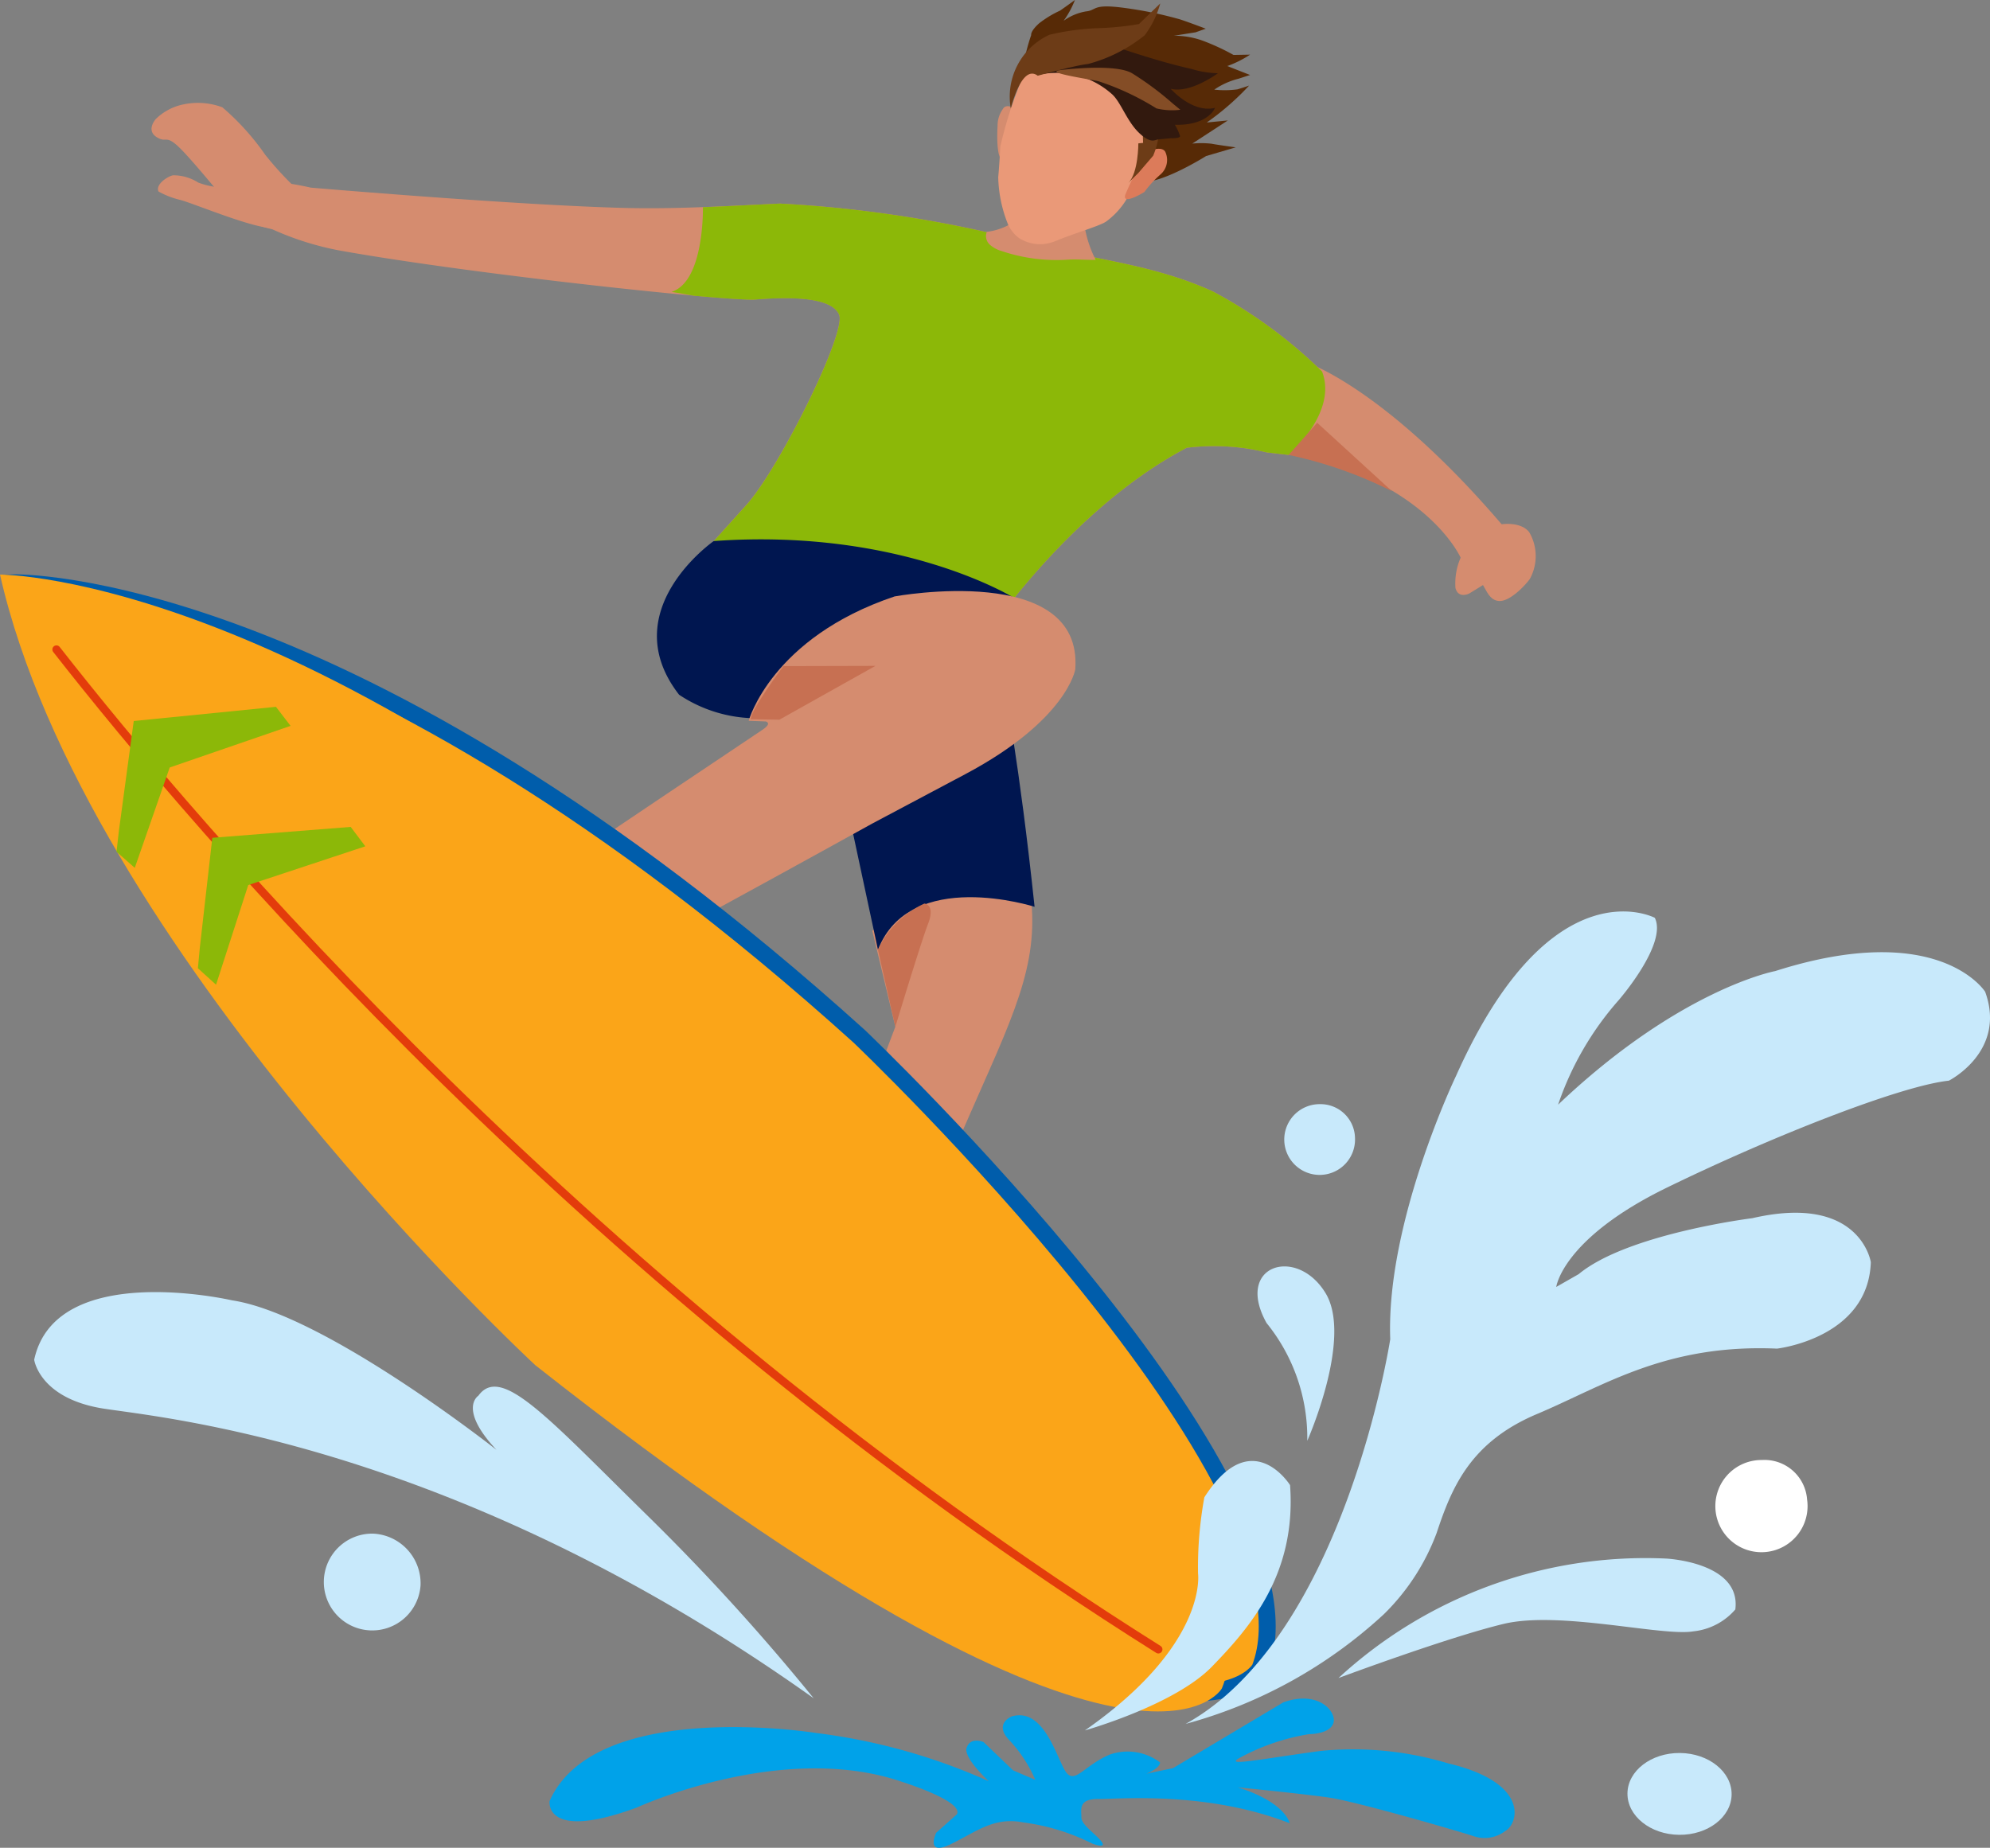 <svg id="グループ_122" data-name="グループ 122" xmlns="http://www.w3.org/2000/svg" xmlns:xlink="http://www.w3.org/1999/xlink" width="109.66" height="101.84" viewBox="0 0 109.66 101.84">
  <rect x="0" y="0" width="109.66" height="101.84" fill="#808080" stroke="none"/>
  <defs>
    <clipPath id="clip-path">
      <rect id="長方形_93" data-name="長方形 93" width="109.66" height="101.84" fill="none"/>
    </clipPath>
  </defs>
  <g id="グループ_121" data-name="グループ 121" clip-path="url(#clip-path)">
    <path id="パス_822" data-name="パス 822" d="M72.174,20.05s4.268,1.472,10.574,8.845c0,0,1.06-.164,1.522.439a2.608,2.608,0,0,1,.028,2.581c-.306.417-1.115,1.24-1.685,1.208-.5-.027-.67-.514-.893-.877l-.754.464s-.6.31-.762-.3a3.536,3.536,0,0,1,.285-1.673s-2.18-4.987-11.454-6.1Z" fill="#d58c6f"/>
    <path id="パス_823" data-name="パス 823" d="M41.131,27.827l-1.8,1.994,15.387,4.692S59.2,27.934,65.392,24.68a12.315,12.315,0,0,1,4.406.254l1.217.14s2.717-2.334,1.837-4.6a26.154,26.154,0,0,0-5.994-4.4c-3.85-1.763-7.805-1.849-11.754-3.108A67.96,67.96,0,0,0,42.983,11.22c-2.828.132-5.666.309-8.5.242-5.879-.14-17.356-1.12-17.356-1.12s-2.939-.7-2.939,0c0,.175-.035.5-.055.888a2.527,2.527,0,0,0,.738,1.345,16.215,16.215,0,0,0,3.988,1.258c7.471,1.323,21.378,2.785,22.774,2.672,2.109-.17,4.206-.1,4.607.836.42.979-3.309,8.493-5.11,10.486" fill="#d58c6f"/>
    <path id="パス_824" data-name="パス 824" d="M38.244,16.3c1.773.159,3.02.24,3.39.21,2.109-.17,4.206-.1,4.607.836.42.979-3.309,8.493-5.11,10.486l-1.8,1.994,15.387,4.692S59.2,27.934,65.392,24.68a12.315,12.315,0,0,1,4.406.254l1.217.14s2.717-2.334,1.837-4.6a26.18,26.18,0,0,0-5.994-4.4c-3.85-1.762-7.805-1.848-11.754-3.107A67.96,67.96,0,0,0,42.983,11.22c-1.414.066-2.831.143-4.248.2,0,0,.088,4.1-1.731,4.665Z" fill="#8cb808"/>
    <path id="パス_825" data-name="パス 825" d="M55.943,32.989s-6.229-3.913-16.613-3.168c0,0-5.509,3.834-1.909,8.468a7.7,7.7,0,0,0,4.5,1.295Z" fill="#001650"/>
    <path id="パス_826" data-name="パス 826" d="M48.066,51.287l1.272,5.3L43.582,71.834l3.091,4.978S52.3,64,54.526,58.961s2.956-7.472,1.846-11.863Z" fill="#d58c6f"/>
    <path id="パス_827" data-name="パス 827" d="M55.362,38s.8,3.939,1.649,11.978c0,0-6.858-2.2-8.631,2.371L46.142,41.893Z" fill="#001650"/>
    <path id="パス_828" data-name="パス 828" d="M49.3,32.871c-6.8,2.283-8.044,6.855-8.044,6.855l.946.037c.173.063.2.191-.153.437-.936.648-15.131,10.06-17.311,11.841s2.573,4.616,2.573,4.616l3.75-1.956s9.811-5.324,17.013-9.315L53.2,42.664c5.61-2.982,6.053-5.771,6.053-5.771.444-5.941-9.948-4.022-9.948-4.022" fill="#d58c6f"/>
    <path id="パス_829" data-name="パス 829" d="M41.365,39.64l1.585.025L48.241,36.7l-5.071.013s-1.8,2.4-1.8,2.929" fill="#c77052"/>
    <path id="パス_830" data-name="パス 830" d="M71.014,25.074a23.348,23.348,0,0,1,5.695,2L72.583,23.3Z" fill="#c77052"/>
    <path id="パス_831" data-name="パス 831" d="M49.338,56.587l-.957-4.24A5.157,5.157,0,0,1,50.939,49.8s.615.042.208,1.1-1.809,5.691-1.809,5.691" fill="#c77052"/>
    <path id="パス_832" data-name="パス 832" d="M16.725,10.76a18.1,18.1,0,0,1-2.112-2.233,13.765,13.765,0,0,0-2.36-2.613,3.866,3.866,0,0,0-2.392-.1,3.065,3.065,0,0,0-1.269.739s-.576.623.049,1.009.445-.309,1.563.9,2.543,3.057,2.979,3.378,1.938,1.159,2.826.667c0,0,1.582-.483.716-1.754" fill="#d58c6f"/>
    <path id="パス_833" data-name="パス 833" d="M12.495,10.341a4.381,4.381,0,0,1-1.572-.279,2.534,2.534,0,0,0-1.39-.4c-.3.06-.976.5-.8.891a4.675,4.675,0,0,0,1.207.468c.785.2,4.7,1.866,5.316,1.487,0,0-1.964-2.861-2.761-2.163" fill="#d58c6f"/>
    <path id="パス_834" data-name="パス 834" d="M54.378,12.779a.639.639,0,0,0,.16.7,1.663,1.663,0,0,0,.672.362,9.436,9.436,0,0,0,3.623.471c.527-.035,1.016.023,1.545.01a6.473,6.473,0,0,1-.7-3.143c-.855-.156-1.711-.3-2.566-.456a3.386,3.386,0,0,1-2.732,2.053" fill="#d58c6f"/>
    <path id="パス_835" data-name="パス 835" d="M56.06,6.087s-.574-.474-.8-.074a1.561,1.561,0,0,0-.288.936c-.046.686-.029,2.046.365,1.819l.393-.227Z" fill="#d58c6f"/>
    <path id="パス_836" data-name="パス 836" d="M56.419,4.941a2.653,2.653,0,0,1-.042-1.19,10.127,10.127,0,0,1,.447-1.817s-.057-.211.449-.658a5.758,5.758,0,0,1,1.14-.69c.309-.211.821-.586.821-.586a5.177,5.177,0,0,1-.621,1.146,2.921,2.921,0,0,1,1.23-.517c.616-.06.324-.43,2.065-.2a21.662,21.662,0,0,1,3.022.612c.224.051,1.514.541,1.514.541l-.565.2-1.189.188a4.629,4.629,0,0,1,1.524.25,12.228,12.228,0,0,1,1.759.808l.913-.016a5.765,5.765,0,0,1-1.256.628l1.255.493-.639.207a4.086,4.086,0,0,0-1.332.6,5.106,5.106,0,0,0,1.279-.016c.355-.107.638-.206.638-.206A14.556,14.556,0,0,1,66.5,6.751l1.159-.112L65.7,7.915a4.94,4.94,0,0,1,1.061.006c.372.072,1.335.2,1.335.2L66.463,8.6s-2.31,1.454-3.447,1.419-6.6-5.079-6.6-5.079" fill="#572a06"/>
    <path id="パス_837" data-name="パス 837" d="M56.38,4.206a22.355,22.355,0,0,0-1.257,3.881c-.048.935-.115,1.686-.115,1.686a7.355,7.355,0,0,0,.524,2.554,1.91,1.91,0,0,0,.632.8,2.18,2.18,0,0,0,1.338.325,2.594,2.594,0,0,0,.722-.19c1.067-.438,2.433-.824,2.747-1.064a4.234,4.234,0,0,0,1.5-2.064c.48-1.5.674-1.293.674-1.293a21.67,21.67,0,0,0,.551-2.919c-.046-.48-1.406-3.066-2.758-3.418a4.506,4.506,0,0,0-2.074-.284,3.346,3.346,0,0,0-2.48,1.99" fill="#ea9978"/>
    <path id="パス_838" data-name="パス 838" d="M63.2,8.356s.819-.358,1.015.015a1.056,1.056,0,0,1-.272,1.249,6,6,0,0,0-.881.962s-1.26.783-1.049.137A22.268,22.268,0,0,1,63.2,8.356" fill="#dc7b5a"/>
    <path id="パス_839" data-name="パス 839" d="M62.95,6.669l.041,1.207-.262.025s.006,1.627-.546,2.172l.552-.545.814-.949s.4-.947.252-1.311-.851-.6-.851-.6" fill="#6d3c17"/>
    <path id="パス_840" data-name="パス 840" d="M57.229,4.119a9.159,9.159,0,0,1,1.885-1.2,3.91,3.91,0,0,1,2.619-.254c1.053.352,2.611.845,3.922,1.134a5.319,5.319,0,0,0,1.458.238s-1.515,1.13-2.6.857c0,0,1.188,1.36,2.442,1.05,0,0-.359.981-2.213.933a2.989,2.989,0,0,1,.285.616c.015.15-.516.125-.516.125l-.711.069c-.149.015-.389.265-1.057-.389s-1-1.72-1.488-2.127a4.593,4.593,0,0,0-4.028-1.048" fill="#32190e"/>
    <path id="パス_841" data-name="パス 841" d="M57.185,4.174s2.095-.582,2.769-.647a8.369,8.369,0,0,0,3.131-1.589A5.238,5.238,0,0,0,63.937.19L62.763,1.326a15.979,15.979,0,0,1-2.4.231,13.866,13.866,0,0,0-2.533.359A3.754,3.754,0,0,0,55.7,5.983S56.29,3.5,57.185,4.174" fill="#6d3c17"/>
    <path id="パス_842" data-name="パス 842" d="M58.389,3.868s3.032-.394,3.993.169a16.787,16.787,0,0,1,2.223,1.651l.437.362a3.694,3.694,0,0,1-1.316-.075A14.484,14.484,0,0,0,60.51,4.47c-1.076-.2-2.866-.48-2.121-.6" fill="#844d26"/>
    <path id="パス_843" data-name="パス 843" d="M69.432,91.956S65,100.416,31.2,75.013c0,0-25.362-22.429-30.485-42.891,0,0,18.384-.518,46.633,24.995,0,0,25.985,24.718,22.084,34.839" fill="#fba518"/>
    <path id="パス_844" data-name="パス 844" d="M69.432,91.956S65,100.416,31.2,75.013c0,0-25.362-22.429-30.485-42.891,0,0,18.384-.518,46.633,24.995C47.348,57.117,73.333,81.835,69.432,91.956Z" fill="none" stroke="#005dab" stroke-miterlimit="10" stroke-width="0.933"/>
    <path id="パス_845" data-name="パス 845" d="M67.332,93.056S62.706,101.412,29.5,75.244c0,0-24.843-23-29.5-43.577,0,0,18.392-.1,46.05,26.054,0,0,25.414,25.305,21.282,35.335" fill="#fba518"/>
    <path id="パス_846" data-name="パス 846" d="M3.111,35.795C10.82,45.651,32.479,71.2,63.832,90.906" fill="none" stroke="#e33c0b" stroke-linecap="round" stroke-linejoin="round" stroke-width="0.45"/>
    <path id="パス_847" data-name="パス 847" d="M6.552,45.788l.818-6.049,7.836-.783.806,1.05L9.352,42.3,7.427,47.831l-1.006-.884Z" fill="#8cb808"/>
    <path id="パス_848" data-name="パス 848" d="M11.014,52.207l.686-6.032,7.625-.6.806,1.069L13.68,48.779l-1.775,5.493-1-.908Z" fill="#8cb808"/>
    <path id="パス_849" data-name="パス 849" d="M72.042,79.4s2.514-5.66,1-8.136c-1.59-2.609-5.029-1.537-3.246,1.656a10.043,10.043,0,0,1,2.242,6.48" fill="#c8e9fb"/>
    <path id="パス_850" data-name="パス 850" d="M73.757,92.485A24.946,24.946,0,0,1,91.81,85.9s4.149.195,3.816,2.805a3.531,3.531,0,0,1-2.318,1.207c-1.694.29-7.369-1.15-10.45-.411s-9.1,2.984-9.1,2.984" fill="#c8e9fb"/>
    <path id="パス_851" data-name="パス 851" d="M65.327,95.015a26.167,26.167,0,0,0,10.925-6.042,12.241,12.241,0,0,0,2.914-4.48c.845-2.554,1.879-5.021,5.541-6.564s7.067-3.867,13.215-3.6c0,0,5.027-.565,5.171-4.765,0,0-.577-3.8-6.535-2.423,0,0-6.876.854-9.563,3.082l-1.237.706s.334-2.662,6.1-5.475,12.867-5.611,15.535-5.893c0,0,3.194-1.607,2-4.9,0,0-2.522-4.023-11.57-1.14,0,0-5.237.973-11.963,7.363a16.89,16.89,0,0,1,3.336-5.758s2.7-3.1,1.994-4.54c0,0-5.71-3.03-10.951,8.705,0,0-3.872,8.059-3.629,14.518,0,0-2.521,16.374-11.281,21.207" fill="#c8e9fb"/>
    <path id="パス_852" data-name="パス 852" d="M59.789,95.37s4.933-1.386,7-3.518,4.662-5.079,4.3-10c0,0-2.119-3.4-4.722.671a21.42,21.42,0,0,0-.349,4.2s.576,3.9-6.236,8.65" fill="#c8e9fb"/>
    <path id="パス_853" data-name="パス 853" d="M44.847,93.612a120.306,120.306,0,0,0-9.226-10.136c-5.482-5.385-8.015-8.279-9.262-6.549,0,0-1.134.706,1,2.982,0,0-9.458-7.474-14.575-8.242,0,0-9.714-2.249-10.9,3.275,0,0,.287,2.154,3.868,2.7s19.557,2.04,39.1,15.968" fill="#c8e9fb"/>
    <path id="パス_854" data-name="パス 854" d="M63.928,97.137a2.979,2.979,0,0,0-2.763-.438c-1.441.6-1.964,1.723-2.469.9s-1.195-3.5-2.943-3c0,0-1.029.4-.115,1.331a7.561,7.561,0,0,1,1.413,2.167l-1.225-.525L54.2,96.015s-.714-.314-.926.3c0,0-.311.407,1.212,1.857a33.243,33.243,0,0,0-9.5-2.657s-12.178-1.965-14.7,3.749c0,0-.329,2.251,4.814.355,0,0,8.032-3.712,14.671-1.392,0,0,3.371,1.059,2.954,1.772l-1.137,1.014s-.628,1.326.814.623,2.372-1.514,4.009-1.19a11.858,11.858,0,0,1,3.781,1.164s.816.316.513-.1-1.118-.933-1.114-1.343-.195-1.027.932-1.016,5.949-.453,10.544,1.335c0,0-.194-1.13-2.85-1.976,0,0,3.481.342,5.017.563s7.36,1.918,7.973,2.128a1.869,1.869,0,0,0,1.745-.289c.722-.4,1.359-2.652-3.14-3.721a18.152,18.152,0,0,0-7.066-.686c-3.489.478-5.338.87-4.41.367a11.994,11.994,0,0,1,3.8-1.295s1.128.011,1.339-.6-.8-1.851-2.755-1.153l-6.084,3.629s-2.875.586-2.158.49,1.441-.5,1.444-.805" fill="#00a2e9"/>
    <path id="パス_855" data-name="パス 855" d="M23.175,87.37a2.668,2.668,0,1,1-2.636-2.845,2.744,2.744,0,0,1,2.636,2.845" fill="#c8e9fb"/>
    <path id="パス_856" data-name="パス 856" d="M74.668,62.719a1.95,1.95,0,1,1-1.929-1.864,1.9,1.9,0,0,1,1.929,1.864" fill="#c8e9fb"/>
    <path id="パス_857" data-name="パス 857" d="M99.581,82.646a2.541,2.541,0,1,1-2.489-2.178,2.354,2.354,0,0,1,2.489,2.178" fill="#fff"/>
    <path id="パス_858" data-name="パス 858" d="M95.422,98.9c-.013,1.245-1.307,2.242-2.892,2.226s-2.859-1.039-2.848-2.283,1.308-2.242,2.893-2.227,2.859,1.038,2.847,2.284" fill="#c8e9fb"/>
  </g>
</svg>
